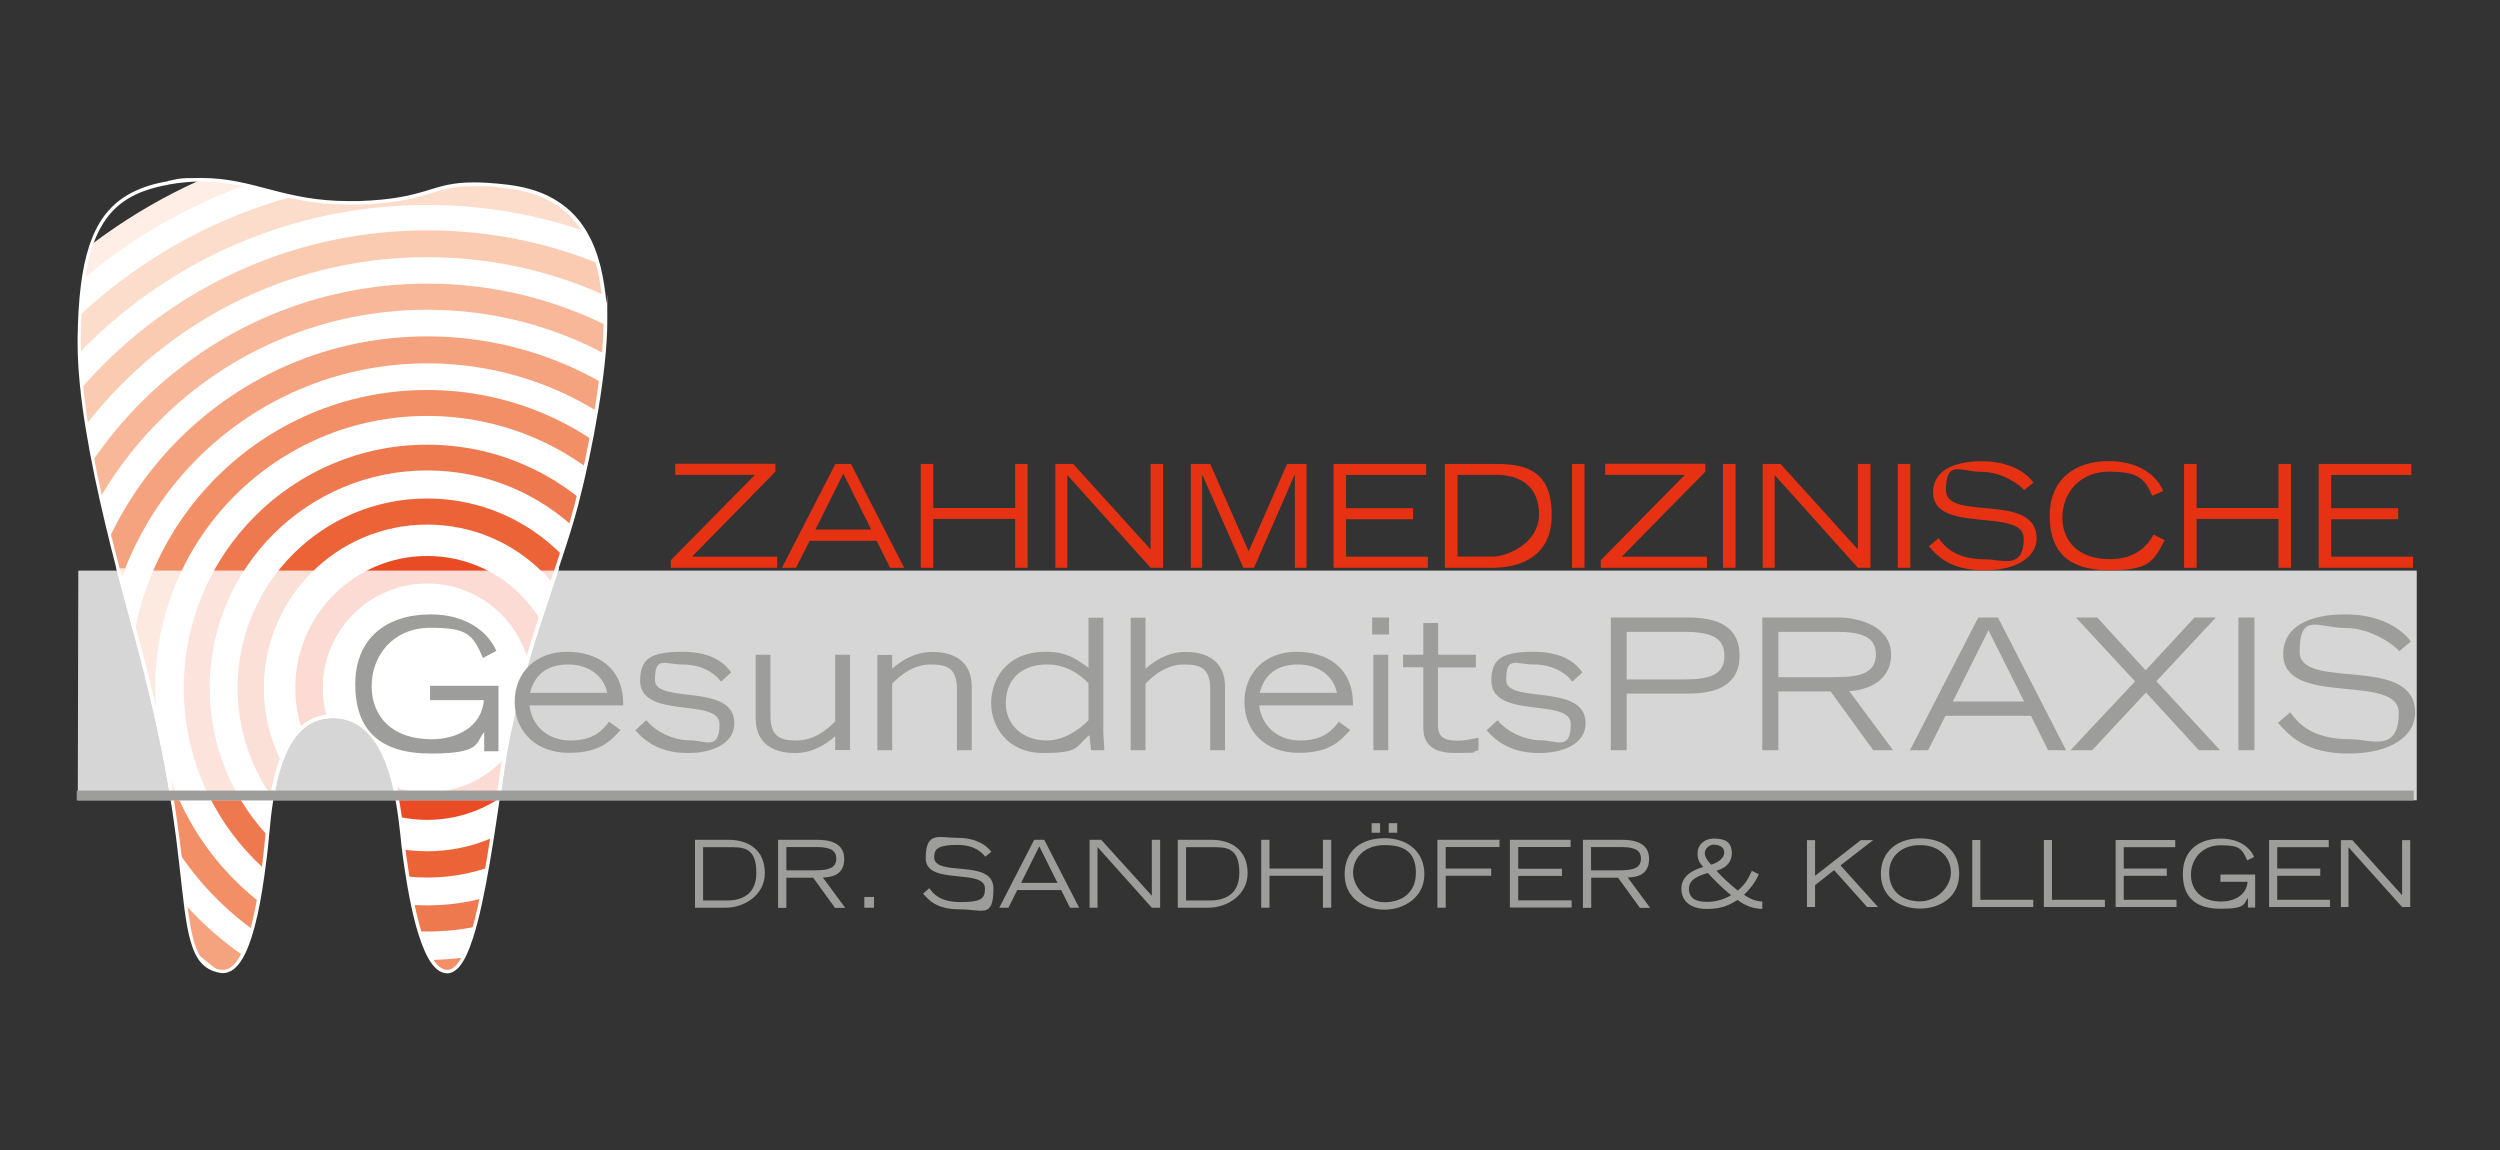 <?xml version="1.0" encoding="UTF-8"?> <svg xmlns="http://www.w3.org/2000/svg" xmlns:xlink="http://www.w3.org/1999/xlink" id="Ebene_1" data-name="Ebene 1" version="1.1" viewBox="0 0 1417.3 652"><rect x="0" y="0" width="1417.3" height="652" fill="#333333" stroke="none"/><defs><style> .cls-1 { fill: #f28f66; } .cls-1, .cls-2, .cls-3, .cls-4, .cls-5, .cls-6, .cls-7, .cls-8, .cls-9, .cls-10, .cls-11, .cls-12, .cls-13, .cls-14, .cls-15 { stroke-width: 0px; } .cls-16 { clip-path: url(#clippath); } .cls-2 { fill: none; } .cls-3 { fill: #9d9d9c; } .cls-4 { opacity: .8; } .cls-4, .cls-15 { fill: #fff; } .cls-5 { fill: #ec6338; } .cls-6 { fill: #e63212; } .cls-7 { fill: #fcddcc; } .cls-8 { fill: #f5a37e; } .cls-9 { fill: #fdebe1; } .cls-10 { fill: #e94b24; } .cls-11 { fill: #feeee5; } .cls-12 { fill: #facab1; } .cls-13 { fill: #ef794e; } .cls-14 { fill: #f8b798; } </style><clipPath id="clippath"><path class="cls-2" d="M95.6,103.7c-37.6,6.4-49.7,29.8-50.5,88.2-.9,58.4,28.8,153.3,37.6,188.9,9.4,38.1,15.4,67.8,20,108,4.5,40.1,5.4,58.9,22.3,61.9,16.8,3,22.8-43.5,25.6-65.8,2.8-22.4,3.4-79.6,39.1-78.7,35.7.9,37.3,59.7,39.9,78.7,2.7,19,9.8,66.8,24.7,65.8,15-1,22.7-59.9,30.9-115.7,8.2-55.9,32.1-111.4,41.9-149,9.8-37.6,18.6-89.6,16-114.4-2.7-24.8-9.2-60.6-55-65.9-45.8-5.3-35.7,7.7-84.4,9.3-21.5.7-36.4-2.9-50.2-6.4-17.5-4.5-33.1-9.1-57.9-4.9"></path></clipPath></defs><g class="cls-16"><path class="cls-11" d="M242.2,705.4c174.1,0,315.3-141.2,315.3-315.3S416.4,74.7,242.2,74.7-73.1,215.9-73.1,390s141.2,315.3,315.3,315.3"></path><path class="cls-15" d="M242.2,693.1c167.3,0,303-135.7,303-303S409.6,87,242.2,87-60.8,222.7-60.8,390s135.7,303,303,303"></path><path class="cls-7" d="M242.2,678.9c159.5,0,288.9-129.3,288.9-288.9S401.8,101.2,242.2,101.2-46.6,230.5-46.6,390s129.3,288.9,288.9,288.9"></path><path class="cls-15" d="M242.2,663.9c151.3,0,273.9-122.6,273.9-273.9S393.5,116.2,242.2,116.2-31.6,238.8-31.6,390s122.6,273.9,273.9,273.9"></path><path class="cls-12" d="M242.2,649.5c143.3,0,259.5-116.2,259.5-259.5S385.5,130.6,242.2,130.6-17.2,246.7-17.2,390s116.2,259.5,259.5,259.5"></path><path class="cls-15" d="M242.2,634.4c134.9,0,244.3-109.4,244.3-244.3s-109.4-244.3-244.3-244.3S-2.1,255.1-2.1,390s109.4,244.3,244.3,244.3"></path><path class="cls-14" d="M242.2,619.2c126.6,0,229.2-102.6,229.2-229.2s-102.6-229.2-229.2-229.2S13,263.5,13,390s102.6,229.2,229.2,229.2"></path><path class="cls-15" d="M242.2,604.6c118.5,0,214.5-96,214.5-214.5s-96-214.5-214.5-214.5S27.7,271.6,27.7,390s96.1,214.5,214.5,214.5"></path><path class="cls-8" d="M242.2,589.3c110.1,0,199.3-89.2,199.3-199.3s-89.2-199.3-199.3-199.3S43,280,43,390s89.2,199.3,199.3,199.3"></path><path class="cls-15" d="M242.2,574.2c101.7,0,184.1-82.4,184.1-184.1s-82.4-184.1-184.1-184.1S58.1,288.3,58.1,390s82.4,184.1,184.1,184.1"></path><path class="cls-1" d="M242.2,558.9c93.3,0,168.9-75.6,168.9-168.9s-75.6-168.9-168.9-168.9-168.9,75.6-168.9,168.9,75.6,168.9,168.9,168.9"></path><path class="cls-15" d="M242.2,544.2c85.2,0,154.2-69,154.2-154.2s-69-154.2-154.2-154.2-154.2,69-154.2,154.2,69,154.2,154.2,154.2"></path><path class="cls-13" d="M242.2,528.1c76.2,0,138-61.8,138-138s-61.8-138-138-138-138,61.8-138,138,61.8,138,138,138"></path><path class="cls-15" d="M242.2,513.3c68.1,0,123.3-55.2,123.3-123.3s-55.2-123.3-123.3-123.3-123.3,55.2-123.3,123.3,55.2,123.3,123.3,123.3"></path><path class="cls-5" d="M242.2,497.5c59.3,0,107.4-48.1,107.4-107.4s-48.1-107.5-107.4-107.5-107.5,48.1-107.5,107.5,48.1,107.4,107.5,107.4"></path><path class="cls-15" d="M242.2,482.6c51.1,0,92.6-41.4,92.6-92.6s-41.4-92.6-92.6-92.6-92.6,41.5-92.6,92.6,41.5,92.6,92.6,92.6"></path><path class="cls-10" d="M242.2,464.8c41.3,0,74.8-33.5,74.8-74.8s-33.5-74.8-74.8-74.8-74.8,33.5-74.8,74.8,33.5,74.8,74.8,74.8"></path><path class="cls-15" d="M242.2,449.2c32.7,0,59.2-26.5,59.2-59.2s-26.5-59.2-59.2-59.2-59.2,26.5-59.2,59.2,26.5,59.2,59.2,59.2"></path></g><path class="cls-15" d="M95.6,103.7l-.2-1c-9.5,1.6-17.4,4.3-24,8.4-9.9,6.1-16.6,15.4-20.9,28.6-4.3,13.2-6.2,30.2-6.5,52.2,0,.9,0,1.7,0,2.6,0,29.5,7.3,67.3,15.6,102.2,8.3,34.9,17.7,66.8,22,84.3,9.4,38.1,15.4,67.8,19.9,107.8,2.3,20.1,3.6,34.8,6.6,45,1.5,5.1,3.3,9.1,6,12.1,2.7,3,6.1,4.8,10.5,5.6.6.1,1.1.2,1.7.2,2.2,0,4.2-.8,6-2.1,3.1-2.4,5.7-6.4,7.8-11.4,3.2-7.5,5.6-17.3,7.4-26.9,1.8-9.7,3-19.2,3.9-26.4.7-5.6,1.3-13.3,2.2-21.7,1.5-12.6,4-26.8,9.2-37.7,2.6-5.5,6-10.1,10.2-13.3,4.2-3.2,9.3-5.1,15.6-5.1s.5,0,.8,0c4.3.1,8.1,1.1,11.4,2.8,5.8,2.9,10.3,8,13.9,14.2,5.3,9.4,8.3,21.5,10.1,32.8,1.9,11.3,2.6,21.8,3.5,28.1,1.3,9.4,3.7,25.9,7.6,40.1,2,7.1,4.3,13.6,7.1,18.5,1.4,2.4,3,4.4,4.7,5.9,1.7,1.4,3.7,2.3,5.8,2.3s.4,0,.5,0c2.2-.2,4.2-1.4,6-3.3,3.1-3.4,5.7-9.1,8.1-16.5,3.6-11.1,6.7-26.1,9.6-43,2.9-16.8,5.5-35.5,8.2-53.8,4.1-27.8,12.1-55.6,20.3-81.2,8.2-25.6,16.7-48.8,21.6-67.7,8.6-33.1,16.5-77.1,16.5-104.4s-.2-7.3-.5-10.4c-1.3-12.5-3.6-27.7-11.5-40.7-3.9-6.5-9.2-12.3-16.5-16.9-7.2-4.6-16.4-7.8-28-9.2-7.7-.9-13.9-1.3-19-1.3-12.7,0-19.2,2.3-27.3,4.8-8.1,2.4-18.1,5.1-38.2,5.8-1.9,0-3.8,0-5.5,0-18.4,0-31.8-3.2-44.4-6.5-12.6-3.3-24.3-6.6-39.2-6.6s-12.1.5-19,1.7l.2,1,.2,1c6.9-1.2,13-1.7,18.7-1.7,14.6,0,26.1,3.2,38.7,6.5,12.6,3.3,26.2,6.6,44.9,6.6s3.7,0,5.6,0c20.3-.7,30.5-3.4,38.7-5.8,8.2-2.5,14.2-4.7,26.7-4.7s11.1.4,18.7,1.3c11.3,1.3,20.2,4.5,27.1,8.9,10.4,6.6,16.7,15.9,20.6,26,3.9,10.1,5.4,20.8,6.4,30.1.3,3,.5,6.4.5,10.2,0,26.9-7.9,71-16.4,103.9-4.9,18.7-13.3,42-21.5,67.6-8.2,25.6-16.3,53.5-20.4,81.5-4.1,27.9-8.1,56.6-12.9,78.4-2.4,10.9-5,20-7.9,26.4-1.4,3.2-3,5.7-4.5,7.4-1.6,1.7-3.1,2.5-4.6,2.6-.1,0-.3,0-.4,0-1.6,0-3-.6-4.5-1.8-2.6-2.1-5-6.1-7.1-11.2-3.2-7.6-5.7-17.5-7.6-27.1-1.9-9.6-3.2-18.7-4.1-24.9-.7-4.7-1.3-11.9-2.3-20.2-1.6-12.3-4.3-26.9-10.1-38.6-2.9-5.8-6.5-10.9-11.2-14.7-4.7-3.7-10.4-6-17.3-6.2-.3,0-.6,0-.8,0-4.5,0-8.5.9-12,2.6-6.1,2.9-10.7,8-14.2,14.3-5.2,9.4-8,21.5-9.8,33-1.7,11.5-2.4,22.5-3.3,29.8-1.3,10.8-3.4,27.3-7.1,41-1.8,6.8-4.1,13-6.8,17.3-1.3,2.2-2.8,3.9-4.3,5-1.5,1.2-3.1,1.7-4.8,1.7s-.9,0-1.4-.1c-4-.7-7-2.3-9.4-5-3.6-3.9-5.8-10.4-7.5-19.7-1.7-9.3-2.9-21.3-4.6-36.3-4.6-40.2-10.5-69.9-20-108.1-4.3-17.6-13.7-49.5-22.1-84.3-8.3-34.8-15.5-72.6-15.5-101.7,0-.9,0-1.7,0-2.6.4-29.2,3.7-49.5,11.4-63.2,3.8-6.8,8.8-12.1,15.1-16,6.3-3.9,14-6.5,23.3-8.1l-.2-1"></path><polyline class="cls-4" points="1370.1 453.7 44.1 453.7 44.4 323.5 1370.1 323.5 1370.1 453.7"></polyline><path class="cls-9" d="M69.2,326.9c-.4-1.6-.8-3.1-1.2-4.7h3c-.6,1.6-1.2,3.1-1.8,4.7"></path><path class="cls-15" d="M283.6,452.3h-2c.9-5.8,1.7-11.7,2.6-17.5.2-1.2.4-2.4.5-3.6,3.2-20.1,8.3-40,14-59,1.9-6.4,3.9-12.8,5.9-18.9.3-1,.7-2,1-3.1,2.3-7.1,4.6-14,6.8-20.6.8-2.5,1.7-5,2.5-7.5h2.1c-3.3,10-6.9,20.7-10.5,31.7-8.2,25.5-16.2,53.3-20.3,81.2-.8,5.7-1.7,11.5-2.5,17.3M226.2,452.3h-2c-1.9-9.9-4.8-20.1-9.3-28.2-3.5-6.3-8-11.3-13.9-14.2-3.3-1.7-7.1-2.6-11.4-2.8-.3,0-.5,0-.8,0-6.3,0-11.4,1.9-15.6,5.1-4.2,3.2-7.5,7.9-10.2,13.3-3.8,7.8-6.1,17.3-7.7,26.7h-2c0-.6.2-1.1.3-1.7,1.2-7,2.9-14,5.3-20.4,1.1-2.9,2.3-5.7,3.8-8.2,2.2-4,4.9-7.5,8.1-10.3,1.9-1.6,3.9-3,6.1-4,2.5-1.2,5.3-2,8.3-2.3,1.2-.1,2.4-.2,3.7-.2s.6,0,.8,0c6.9.2,12.6,2.5,17.3,6.2,4.7,3.7,8.3,8.8,11.2,14.7,3.1,6.3,5.3,13.5,7,20.7.4,1.9.8,3.8,1.2,5.7M98.6,452.3h-2c-3.8-23.8-8.6-45.6-15-71.3-3.2-13.1-9.3-34.4-15.7-58.9h2.1c.4,1.6.8,3.1,1.2,4.7,2.7,10.3,5.4,20,7.7,28.7,2.7,10,5,18.5,6.7,25.1,1.7,6.9,3.3,13.6,4.8,20.1,3.2,13.9,6,27.1,8.3,40.6.6,3.7,1.3,7.3,1.9,11.1"></path><path class="cls-3" d="M243.8,388.8v8.1h30.5c-1.2,15.6-15.9,22.2-29.6,22.2-22.3,0-34-12.8-34-30.1s12.1-33.1,33.2-33.1,24,3.6,29.9,17.1l7.6-4c-5.6-12.6-19.3-20.7-37.2-20.7-25.3,0-42.8,13.7-42.8,39.6s13.7,39.3,42.9,39.3,25.1-6.3,30.2-12.2v10.9h8.1v-37.1h-38.8ZM345.3,409.2c-3.4,4.2-8.1,10.6-22,10.6s-22.2-9.7-23.1-19.9h53.1c.4-21.4-14.7-30.4-31.9-30.4s-29.6,11.3-29.6,28.4,12.4,28.9,30.6,28.9,23.8-7,29.4-12.9l-6.5-4.8h0ZM300.5,392.8c2.4-9.9,9.3-16.1,21.6-16.1s20.5,7.2,22.1,16.1h-43.7ZM360.3,414.1c8.1,9.4,18,12.8,30,12.8s26-4.5,26-16.9c0-23.2-45-10.5-45-24.5s5.6-8.8,15.5-8.8,17.6,4,22,9.7l5.7-5.2c-2.8-3.9-9.4-11.7-27.6-11.7s-24,4.1-24,16.4c0,22.3,45,9.3,45,24.6s-8.1,9.2-17,9.2-19.2-4.8-24.5-11.4l-6.2,5.7h0ZM481.9,371.2h-8.4v37.7c-4.9,5.2-12.5,10.9-21.7,10.9s-15.2-1.8-15-14.6v-34h-8.4v35.7c0,18.5,15.6,20,22.3,20,9.6,0,17.1-4.5,22.8-9.5v7.8h8.4v-54.1h0ZM497.4,425.3h8.4v-37.7c4.9-5.2,12.5-10.9,21.7-10.9s15.2,1.8,15,14.6v34h8.4v-35.7c0-18.5-15.6-20-22.3-20-9.6,0-17.1,4.5-22.8,9.5v-7.8h-8.4v54.1h0ZM617.1,408.3c-5.2,5.6-14.5,11.5-23.5,11.5-14.7,0-23.4-9.7-23.4-20.9,0-16.4,12-22.2,23.2-22.2s18.7,5.5,23.7,10.7v21h0ZM617.1,350.1v28.5c-7.4-5.5-13-9.1-24.2-9.1-23.2,0-31,16.6-31,29.2s8.7,28.2,29.6,28.2,17.9-3.5,26.1-10.1l1,8.5h7.5c-.1-1.7-.6-8.7-.6-10.1v-65h-8.4ZM641,425.3h8.4v-37.7c4.9-5.2,12.5-10.9,21.7-10.9s15.2,1.8,15,14.6v34h8.4v-35.7c0-18.5-15.6-20-22.3-20-9.6,0-17.1,4.5-22.8,9.5v-28.9h-8.4v75.2h0ZM759,409.2c-3.4,4.2-8.1,10.6-22,10.6s-22.2-9.7-23.1-19.9h53.1c.4-21.4-14.7-30.4-31.9-30.4s-29.6,11.3-29.6,28.4,12.4,28.9,30.6,28.9,23.8-7,29.4-12.9l-6.5-4.8h0ZM714.2,392.8c2.4-9.9,9.3-16.1,21.6-16.1s20.5,7.2,22.1,16.1h-43.7ZM778.6,425.3h8.4v-54.1h-8.4v54.1h0ZM777.9,350.1v9.6h9.6v-9.6h-9.6ZM836.8,371.2h-21.5v-18h-8.4v18h-11.5v7.1h11.5v33.5c0,4.3,0,15.1,17.7,15.1s7.7-.6,13.6-1.5v-7.2c-4.5.9-7.9,1.7-11.9,1.7-8.5,0-11.1-2.9-11.1-8.8v-32.7h21.5v-7.1h0ZM842.9,414.1c8.1,9.4,18,12.8,30,12.8s26-4.5,26-16.9c0-23.2-45-10.5-45-24.5s5.6-8.8,15.5-8.8,17.6,4,22,9.7l5.7-5.2c-2.8-3.9-9.4-11.7-27.6-11.7s-24,4.1-24,16.4c0,22.3,45,9.3,45,24.6s-8.1,9.2-17,9.2-19.2-4.8-24.5-11.4l-6.2,5.7h0ZM913.1,425.3h9.1v-32.1h35c15.2,0,29-4.3,29-21.6s-13.8-21.5-29-21.5h-44v75.2h0ZM922.2,358.2h32.6c15.1,0,22.8,3.2,22.8,13.6s-7.7,13.4-22.8,13.4h-32.6v-27h0ZM1008.2,358.2h32.3c13.1,0,23,1.9,23,12.8s-9.8,12.9-23,12.9h-32.3v-25.8h0ZM999.1,425.3h9.1v-33.3h29.6l24.2,33.3h11.2l-24.8-33.5c9.1-.4,23.7-5,23.7-20.7s-17.6-21-29.6-21h-43.4v75.2h0ZM1107.1,397.7l20.2-40.4,20.2,40.4h-40.3ZM1083,425.3h10.1l9.8-19.5h48.5l9.7,19.5h10.2l-38.6-75.2h-11.2l-38.7,75.2h0ZM1173.8,425.3h12.3l30.5-32.7,30,32.7h12l-36.1-39.1,33.7-36.1h-12.1l-27.7,29.9-27.4-29.9h-12.1l33.5,36.2-36.6,39h0ZM1269,425.3h9.1v-75.2h-9.1v75.2h0ZM1291.4,409.8c6.4,7.1,15.5,17.4,40.1,17.4s37.7-10.4,37.7-23.1c0-33.7-65.5-12-65.5-34.7s10.7-13.4,25.7-13.4,27.7,9.6,30.8,13.1l6.6-5.4c-5.2-7.2-17.4-15.4-37.2-15.4s-35.2,6.5-35.2,22.5c0,30.5,65.5,10.4,65.5,33.3s-15.8,15-27.4,15c-22.5,0-29.8-9.5-34.1-15.3l-7,6h0Z"></path><path class="cls-6" d="M380.4,321.9h60.2v-6.3h-48.3l47.3-48.2v-4.5h-56.8v6.3h45.2l-47.7,48.4v4.2h0ZM462.3,300.2l15.8-31.7,15.8,31.7h-31.6ZM443.4,321.9h7.9l7.7-15.3h38l7.6,15.3h8l-30.2-58.9h-8.8l-30.3,58.9h0ZM522,321.9h7.1v-27.7h46.4v27.7h7.1v-58.9h-7.1v25h-46.4v-25h-7.1v58.9h0ZM598.3,321.9h6.8v-52.6l47.2,52.6h7.1v-58.9h-7.1v48.5l-43.9-48.5h-10.1v58.9h0ZM674.9,321.9h6.6v-52.6h.2l23.2,52.6h6l23-52.6h.2v52.6h6.6v-58.9h-11l-21.8,49.6-21.8-49.6h-11v58.9h0ZM756,321.9h53.5v-6.3h-46.4v-21.2h38v-6.3h-38v-18.8h45.4v-6.3h-52.5v58.9h0ZM819.1,321.9h26.8c15.6,0,33.8-6,33.8-30s-13.2-28.9-31.5-28.9h-29.1v58.9h0ZM826.2,269.2h22c12,0,24.3,5.1,24.3,22.4s-19.5,23.9-25.4,23.9h-20.8v-46.3h0ZM891.2,321.9h7.1v-58.9h-7.1v58.9h0ZM907.5,321.9h60.2v-6.3h-48.3l47.4-48.2v-4.5h-56.8v6.3h45.2l-47.7,48.4v4.2h0ZM976.8,321.9h7.1v-58.9h-7.1v58.9h0ZM999.3,321.9h6.8v-52.6l47.2,52.6h7.1v-58.9h-7.1v48.5l-43.9-48.5h-10.1v58.9h0ZM1075.9,321.9h7.1v-58.9h-7.1v58.9h0ZM1093.5,309.7c5,5.6,12.1,13.6,31.5,13.6s29.6-8.2,29.6-18.1c0-26.4-51.4-9.4-51.4-27.2s8.3-10.5,20.2-10.5,21.7,7.5,24.2,10.3l5.2-4.2c-4-5.7-13.6-12.1-29.2-12.1s-27.7,5.1-27.7,17.7c0,23.9,51.4,8.2,51.4,26.1s-12.4,11.8-21.5,11.8c-17.7,0-23.4-7.5-26.8-12l-5.5,4.7h0ZM1220.9,303.1c-4.9,9-13,13.9-24.7,13.9-17.8,0-27-10.1-27-23.6s9.5-26,26.4-26,20.4,4.1,24.6,13.7l6.2-2.8c-5.3-12-18.2-16.9-30.8-16.9-19.9,0-33.6,10.8-33.6,31.1s10.8,30.8,33.6,30.8,25.3-4.9,31.6-17.1l-6.3-3.1h0ZM1238.2,321.9h7.1v-27.7h46.4v27.7h7.1v-58.9h-7.1v25h-46.4v-25h-7.1v58.9h0ZM1314.5,321.9h53.5v-6.3h-46.4v-21.2h38v-6.3h-38v-18.8h45.4v-6.3h-52.5v58.9h0Z"></path><path class="cls-3" d="M993.2,493.6c-2,4.4-3.4,7.3-8,11.3-5-4.1-8.5-7.2-12.1-11.3,3-.8,8.7-3.2,8.7-9.9s-4.3-8.3-10.1-8.3-9.3,4-9.3,8,.7,5.2,3.2,8.1c-6.1,1.7-12.4,5.2-12.4,12.3s5.2,11.5,14.5,11.5,13.3-2.7,17.4-5.1c4.3,3.3,8.6,4.9,14,5.1v-4.2c-4.4-.3-6.7-1.5-10.4-3.8,3.2-3.1,6.4-6.9,8.4-11.7l-3.7-1.8h0ZM957.5,503.8c0-5.6,6.3-7.6,10.7-8.9,2.5,2.8,8.1,8.6,13.2,12.6-3.1,1.9-8.1,3.8-13.2,3.8s-10.7-.9-10.7-7.5h0ZM972,478.9c2,0,5.5.9,5.5,4.4s-4,5.9-7.4,6.9c-2.1-2.2-3.6-4.3-3.6-6.6s2.3-4.8,5.4-4.8h0ZM1024.4,514.2h4.6v-12.4l10.8-8.5,18.7,20.9h6.2l-21.3-23.6,18.5-14.3h-7l-25.9,20.2v-20.2h-4.6v37.9h0ZM1066.3,495.4c0,13.5,11.3,19.7,22.2,19.7s22.2-6.2,22.2-19.7-9.3-20.1-22.2-20.1-22.2,7.5-22.2,20.1h0ZM1071,494.6c0-8.5,6.5-15.5,17.5-15.5s17.5,7,17.5,15.5-8.3,16.4-17.5,16.4-17.5-4.9-17.5-16.4h0ZM1118.2,514.2h34.5v-4.1h-30v-33.9h-4.6v37.9h0ZM1158.8,514.2h34.5v-4.1h-30v-33.9h-4.6v37.9h0ZM1199.4,514.2h34.5v-4.1h-29.9v-13.6h24.4v-4.1h-24.4v-12.1h29.2v-4.1h-33.8v37.9h0ZM1258.8,495.8v4.1h15.4c-.6,7.9-8,11.2-14.9,11.2-11.3,0-17.2-6.5-17.2-15.2s6.1-16.7,16.8-16.7,12.1,1.8,15.1,8.6l3.9-2c-2.8-6.4-9.8-10.4-18.8-10.4-12.8,0-21.6,6.9-21.6,20s6.9,19.8,21.7,19.8,12.7-3.2,15.2-6.2v5.5h4.1v-18.7h-19.6ZM1286.4,514.2h34.5v-4.1h-29.9v-13.6h24.4v-4.1h-24.4v-12.1h29.2v-4.1h-33.8v37.9h0ZM1327,514.2h4.4v-33.9l30.4,33.9h4.6v-37.9h-4.6v31.2l-28.2-31.2h-6.5v37.9h0Z"></path><polyline class="cls-3" points="43.5 453.8 1368.4 453.8 1368.4 448.2 43.5 448.2"></polyline><g><path class="cls-3" d="M394,476.1h19c12,0,20.6,6.3,20.6,18.9s-11.9,19.6-22.1,19.6h-17.5v-38.5ZM398.6,510.5h13.6c3.8,0,16.6-.5,16.6-15.6s-8-14.6-15.8-14.6h-14.4v30.3Z"></path><path class="cls-3" d="M441.1,476.1h22.3c6.1,0,15.2,1.3,15.2,10.8s-7.5,10.4-12.1,10.6l12.7,17.2h-5.8l-12.4-17.1h-15.2v17.1h-4.7v-38.5ZM445.8,493.4h16.5c6.7,0,11.8-1,11.8-6.6s-5-6.6-11.8-6.6h-16.5v13.2Z"></path><path class="cls-3" d="M490,508.5h5.5v6.1h-5.5v-6.1Z"></path><path class="cls-3" d="M526.9,503.6c2.2,3,5.9,7.8,17.5,7.8s14-1.7,14-7.7c0-11.7-33.6-1.4-33.6-17.1s7.6-11.6,18.1-11.6,16.4,4.2,19.1,7.9l-3.4,2.8c-1.6-1.8-5.3-6.7-15.8-6.7s-13.2,2-13.2,6.9c0,11.7,33.6.5,33.6,17.8s-6.3,11.8-19.3,11.8-17.3-5.2-20.6-8.9l3.6-3.1Z"></path><path class="cls-3" d="M586.3,476.1h5.7l19.8,38.5h-5.2l-5-10h-24.9l-5,10h-5.2l19.8-38.5ZM599.5,500.5l-10.3-20.7-10.3,20.7h20.7Z"></path><path class="cls-3" d="M617.7,476.1h6.6l28.7,31.7v-31.7h4.7v38.5h-4.7l-30.8-34.4v34.4h-4.5v-38.5Z"></path><path class="cls-3" d="M667.7,476.1h19c12,0,20.6,6.3,20.6,18.9s-11.9,19.6-22.1,19.6h-17.5v-38.5ZM672.4,510.5h13.6c3.8,0,16.6-.5,16.6-15.6s-8-14.6-15.8-14.6h-14.4v30.3Z"></path><path class="cls-3" d="M715,476.1h4.7v16.3h30.3v-16.3h4.7v38.5h-4.7v-18.1h-30.3v18.1h-4.7v-38.5Z"></path><path class="cls-3" d="M784.9,475.2c13.1,0,22.6,7.6,22.6,20.5s-11.4,20-22.6,20-22.6-6.3-22.6-20,9.5-20.5,22.6-20.5ZM784.9,511.5c9.4,0,17.8-5,17.8-16.7s-6.6-15.7-17.8-15.7-17.8,7.1-17.8,15.7,8.3,16.7,17.8,16.7ZM777.6,466.7h4.8v5.4h-4.8v-5.4ZM787.3,466.7h4.8v5.4h-4.8v-5.4Z"></path><path class="cls-3" d="M814.9,476.1h35.2v4.1h-30.5v12.2h25.8v4.1h-25.8v18.1h-4.7v-38.5Z"></path><path class="cls-3" d="M856.1,476.1h34.3v4.1h-29.7v12.3h24.8v4.1h-24.8v13.8h30.3v4.1h-35v-38.5Z"></path><path class="cls-3" d="M897.4,476.1h22.3c6.1,0,15.2,1.3,15.2,10.8s-7.5,10.4-12.1,10.6l12.7,17.2h-5.8l-12.4-17.1h-15.2v17.1h-4.7v-38.5ZM902,493.4h16.5c6.7,0,11.8-1,11.8-6.6s-5-6.6-11.8-6.6h-16.5v13.2Z"></path></g></svg> 